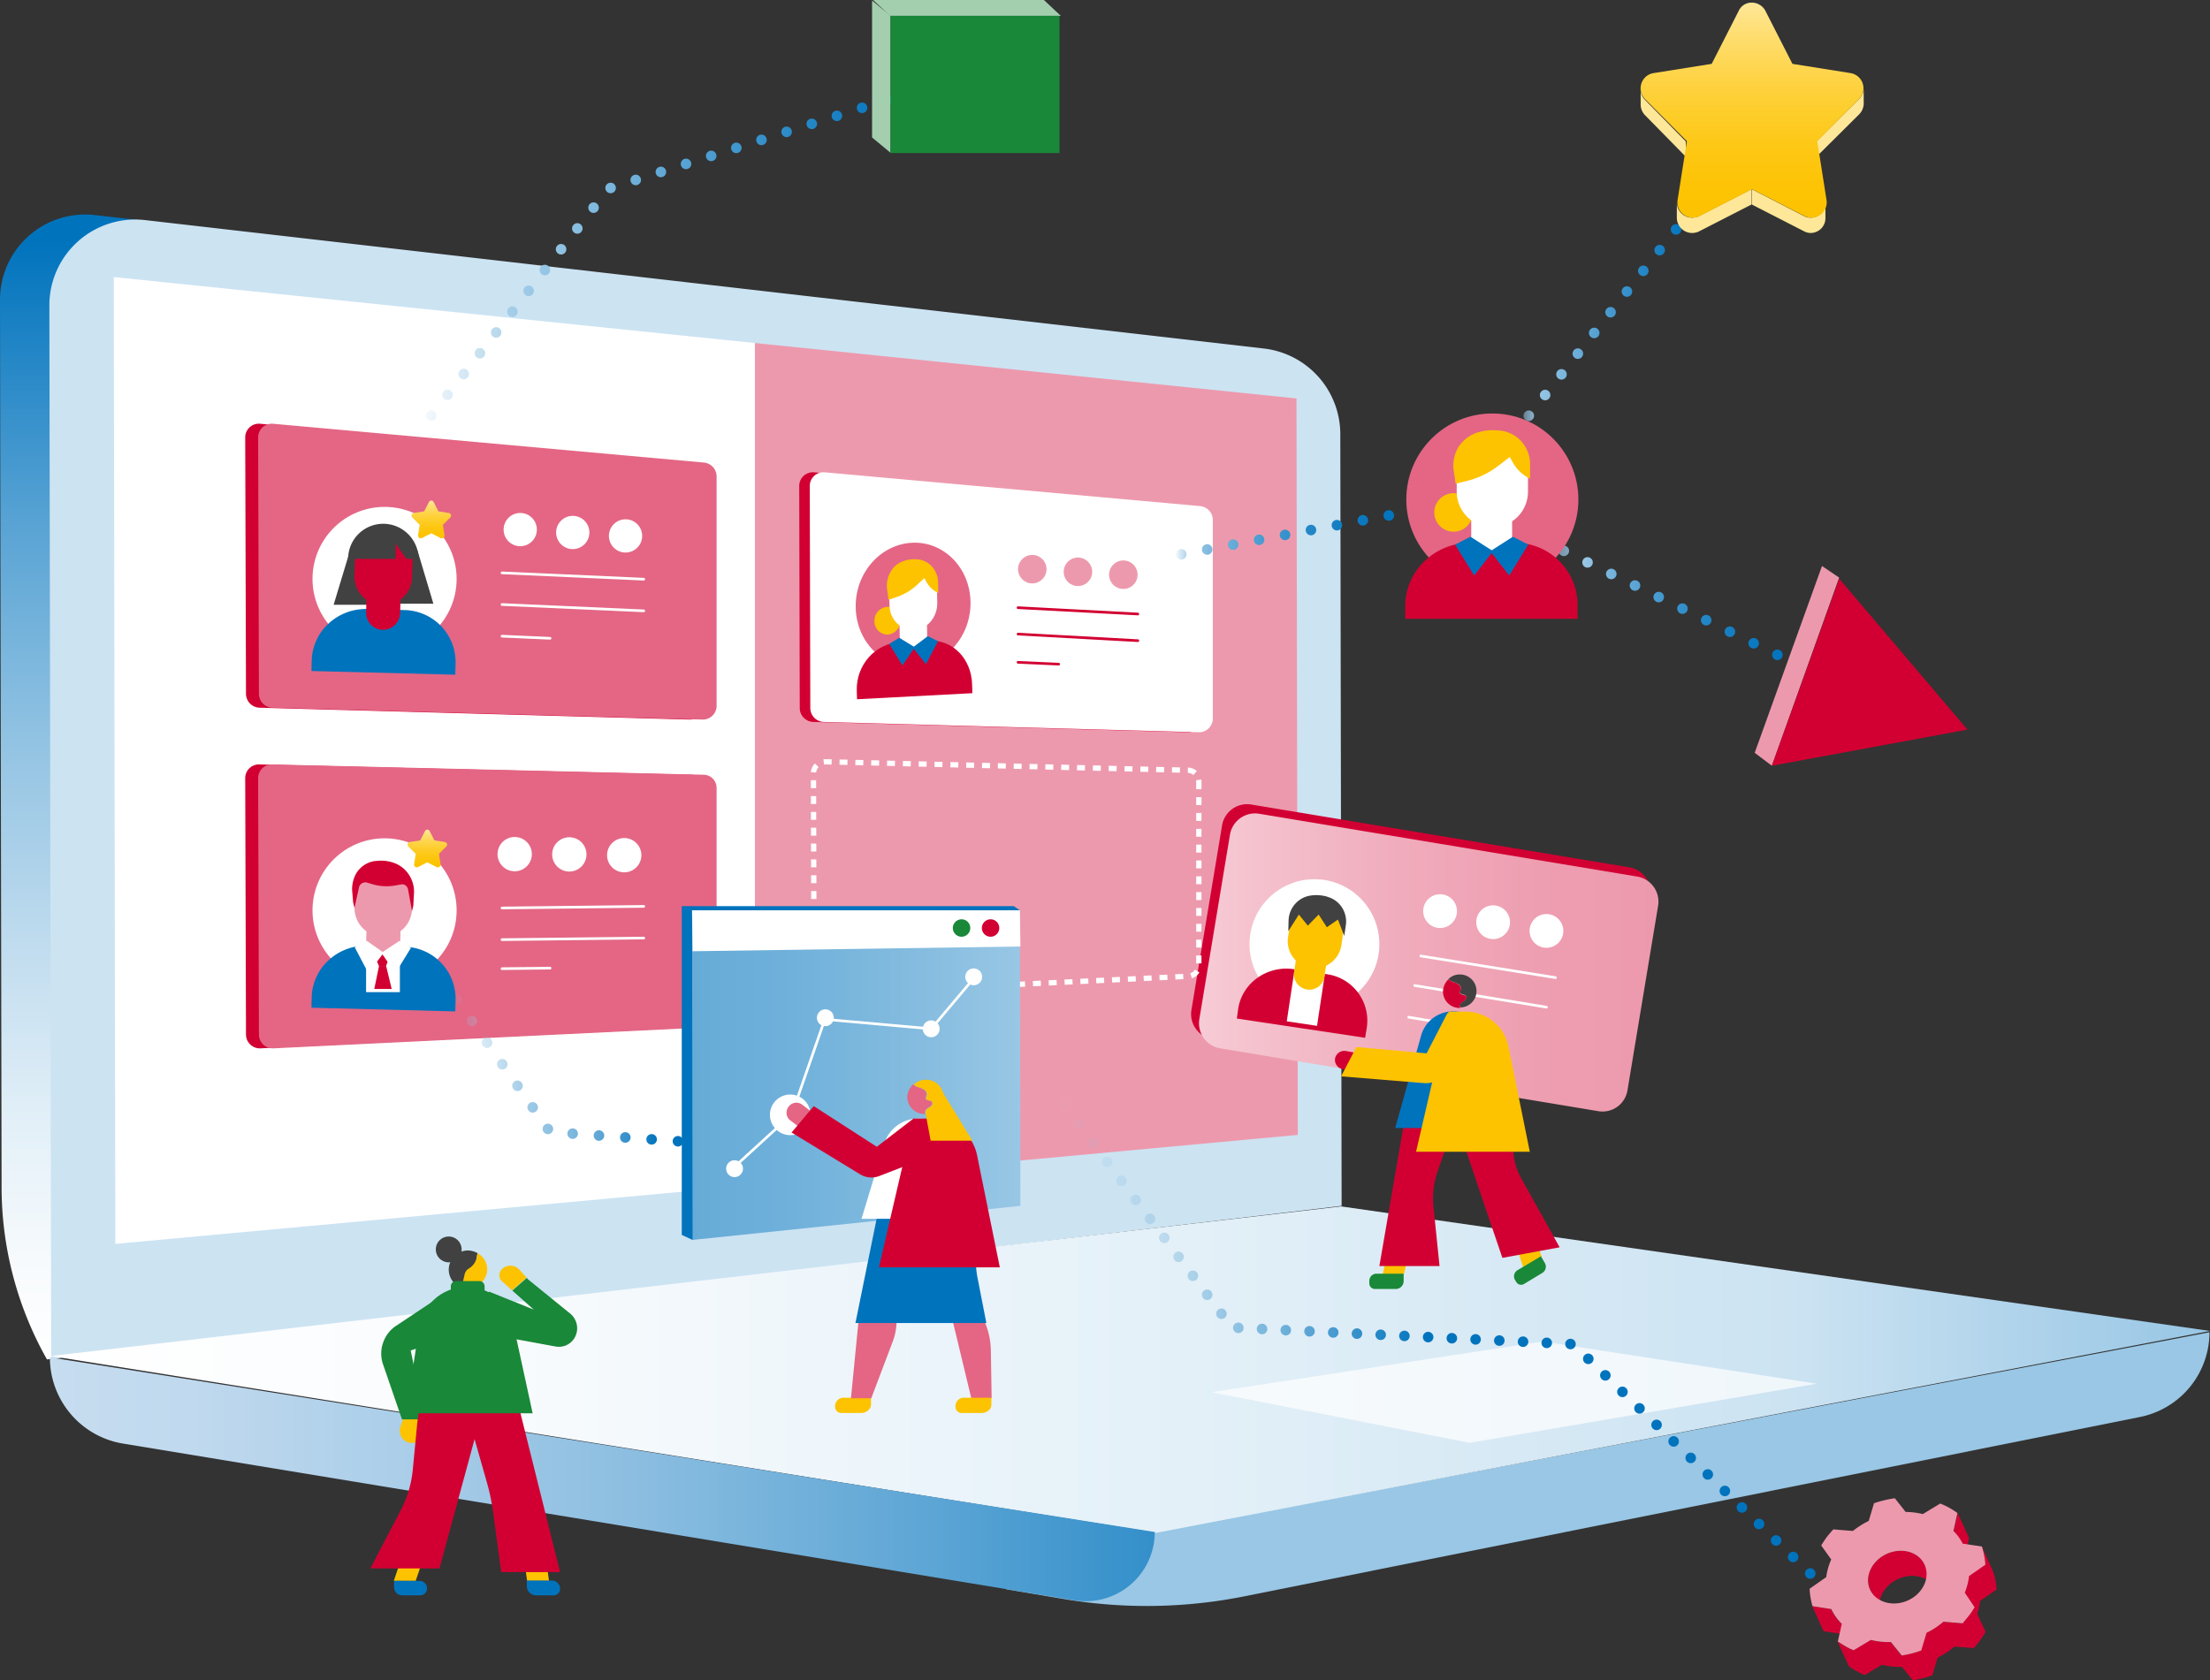 <?xml version="1.0" encoding="UTF-8"?>
<svg id="Layer_1" xmlns="http://www.w3.org/2000/svg" xmlns:xlink="http://www.w3.org/1999/xlink" viewBox="0 0 837.3 636.8">
  <rect x="0" y="0" width="837.3" height="636.8" fill="#333333" stroke="none"/>
  <defs>
    <style>.cls-1{fill:url(#linear-gradient);}.cls-2{fill:#cce3f2;}.cls-3{fill:#99c7e5;}.cls-4{fill:url(#linear-gradient-2);}.cls-5{fill:url(#linear-gradient-3);}.cls-13,.cls-17,.cls-6,.cls-8{fill:#fff;}.cls-6{opacity:0.7;isolation:isolate;}.cls-7{fill:#ed99ad;}.cls-11,.cls-14,.cls-15,.cls-16,.cls-19,.cls-29,.cls-31,.cls-9{fill:none;}.cls-11,.cls-13,.cls-14,.cls-15,.cls-16,.cls-17,.cls-19,.cls-9{stroke-linecap:round;stroke-linejoin:round;}.cls-11,.cls-14,.cls-15,.cls-16,.cls-19,.cls-9{stroke-width:4px;}.cls-11,.cls-15,.cls-16,.cls-19,.cls-9{stroke-dasharray:0 10;}.cls-9{stroke:url(#linear-gradient-4);}.cls-10{fill:#d20032;}.cls-11{stroke:url(#linear-gradient-5);}.cls-12{fill:#e46684;}.cls-13,.cls-29,.cls-31{stroke:#fff;}.cls-14{stroke-dasharray:0 9;stroke:url(#linear-gradient-6);}.cls-15{stroke:url(#linear-gradient-7);}.cls-16{stroke:url(#linear-gradient-8);}.cls-17{stroke:#d20032;}.cls-18{fill:url(#linear-gradient-9);}.cls-19{stroke:url(#linear-gradient-10);}.cls-20{fill:#fdc300;}.cls-21{fill:#0073bd;}.cls-22{fill:#414141;}.cls-23{fill:#fee799;}.cls-24{fill:url(#linear-gradient-11);}.cls-25{fill:url(#linear-gradient-12);}.cls-26{fill:url(#linear-gradient-13);}.cls-27{fill:#a3cfaf;}.cls-28{fill:#198838;}.cls-29{stroke-width:2px;stroke-dasharray:3 3;}.cls-30{fill:url(#linear-gradient-14);}</style>
    <linearGradient id="linear-gradient" x1="121.25" y1="738.65" x2="121.25" y2="739.65" gradientTransform="matrix(485.9, 0, 0, -433.91, -58672.9, 321028.82)" gradientUnits="userSpaceOnUse">
      <stop offset="0" stop-color="#fff" />
      <stop offset="0.09" stop-color="#f8fbfd" />
      <stop offset="0.22" stop-color="#e3f0f8" />
      <stop offset="0.37" stop-color="#c2ddef" />
      <stop offset="0.55" stop-color="#94c4e3" />
      <stop offset="0.75" stop-color="#58a3d4" />
      <stop offset="0.95" stop-color="#117cc1" />
      <stop offset="1" stop-color="#0073bd" />
    </linearGradient>
    <linearGradient id="linear-gradient-2" x1="120.85" y1="738.57" x2="121.85" y2="738.57" gradientTransform="matrix(818.1, 0, 0, -123.7, -98849.9, 91879.58)" gradientUnits="userSpaceOnUse">
      <stop offset="0" stop-color="#fff" />
      <stop offset="0.21" stop-color="#f8fbfd" />
      <stop offset="0.53" stop-color="#e3f0f8" />
      <stop offset="0.81" stop-color="#cce3f2" />
      <stop offset="1" stop-color="#99c7e5" />
    </linearGradient>
    <linearGradient id="linear-gradient-3" x1="120.71" y1="738.29" x2="121.71" y2="738.29" gradientTransform="matrix(418.6, 0, 0, -92.45, -50510.7, 68814.18)" gradientUnits="userSpaceOnUse">
      <stop offset="0" stop-color="#c7ddf0" />
      <stop offset="0.13" stop-color="#c0d9ee" />
      <stop offset="0.32" stop-color="#abcee9" />
      <stop offset="0.54" stop-color="#8abde0" />
      <stop offset="0.8" stop-color="#5ca5d5" />
      <stop offset="1" stop-color="#338fca" />
    </linearGradient>
    <linearGradient id="linear-gradient-4" x1="119.9" y1="737.52" x2="120.94" y2="737.52" gradientTransform="matrix(111.9, 0, 0, -54.5, -12844.4, 40422.5)" gradientUnits="userSpaceOnUse">
      <stop offset="0" stop-color="#99c7e5" stop-opacity="0" />
      <stop offset="0.24" stop-color="#99c7e5" />
      <stop offset="0.26" stop-color="#8ec1e2" />
      <stop offset="0.38" stop-color="#63a9d7" />
      <stop offset="0.51" stop-color="#3f96cd" />
      <stop offset="0.63" stop-color="#2386c6" />
      <stop offset="0.75" stop-color="#107cc1" />
      <stop offset="0.87" stop-color="#0475be" />
      <stop offset="1" stop-color="#0073bd" />
    </linearGradient>
    <linearGradient id="linear-gradient-5" x1="119.2" y1="738.21" x2="120.25" y2="738.21" gradientTransform="matrix(68.2, 0, 0, -86.3, -7558.2, 63830.1)" gradientUnits="userSpaceOnUse">
      <stop offset="0" stop-color="#99c7e5" stop-opacity="0" />
      <stop offset="0.16" stop-color="#99c7e5" />
      <stop offset="0.18" stop-color="#93c4e3" />
      <stop offset="0.47" stop-color="#55a1d3" />
      <stop offset="0.71" stop-color="#2788c7" />
      <stop offset="0.89" stop-color="#0b79c0" />
      <stop offset="1" stop-color="#0073bd" />
    </linearGradient>
    <linearGradient id="linear-gradient-6" x1="120.58" y1="738.85" x2="121.59" y2="738.85" gradientTransform="matrix(290.7, 0, 0, -187.3, -34655.9, 138891.51)" gradientUnits="userSpaceOnUse">
      <stop offset="0" stop-color="#99c7e5" stop-opacity="0" />
      <stop offset="0.07" stop-color="#7bb7dd" stop-opacity="0.14" />
      <stop offset="0.21" stop-color="#479acf" stop-opacity="0.43" />
      <stop offset="0.33" stop-color="#2085c5" stop-opacity="0.68" />
      <stop offset="0.43" stop-color="#0978bf" stop-opacity="0.88" />
      <stop offset="0.49" stop-color="#0073bd" />
    </linearGradient>
    <linearGradient id="linear-gradient-7" x1="120.35" y1="738.61" x2="121.37" y2="738.61" gradientTransform="matrix(188.4, 0, 0, -130.6, -22518.2, 96562.93)" gradientUnits="userSpaceOnUse">
      <stop offset="0" stop-color="#99c7e5" stop-opacity="0" />
      <stop offset="0.25" stop-color="#99c7e5" />
      <stop offset="0.31" stop-color="#8cc0e1" />
      <stop offset="0.64" stop-color="#4197ce" />
      <stop offset="0.88" stop-color="#127dc2" />
      <stop offset="1" stop-color="#0073bd" />
    </linearGradient>
    <linearGradient id="linear-gradient-8" x1="120.01" y1="737.59" x2="121.04" y2="737.59" gradientTransform="matrix(123.7, 0, 0, -56.6, -14673.7, 42155.08)" gradientUnits="userSpaceOnUse">
      <stop offset="0" stop-color="#99c7e5" stop-opacity="0" />
      <stop offset="0.24" stop-color="#99c7e5" />
      <stop offset="0.28" stop-color="#92c3e3" />
      <stop offset="0.35" stop-color="#7fb9de" />
      <stop offset="0.43" stop-color="#61a8d6" />
      <stop offset="0.52" stop-color="#3690cb" />
      <stop offset="0.61" stop-color="#0073bd" />
    </linearGradient>
    <linearGradient id="linear-gradient-9" x1="120.3" y1="738.49" x2="121.3" y2="738.49" gradientTransform="matrix(174.08, 0, 0, -112.98, -20487.95, 83798.81)" gradientUnits="userSpaceOnUse">
      <stop offset="0" stop-color="#f6ccd6" />
      <stop offset="0.08" stop-color="#f5c5d0" />
      <stop offset="0.42" stop-color="#f0adbd" />
      <stop offset="0.74" stop-color="#ee9eb1" />
      <stop offset="1" stop-color="#ed99ad" />
    </linearGradient>
    <linearGradient id="linear-gradient-10" x1="119.63" y1="733.32" x2="120.67" y2="733.32" gradientTransform="matrix(89.6, 0, 0, -16.8, -10274.2, 12522.15)" gradientUnits="userSpaceOnUse">
      <stop offset="0" stop-color="#99c7e5" stop-opacity="0" />
      <stop offset="0.07" stop-color="#99c7e5" />
      <stop offset="0.09" stop-color="#92c3e3" />
      <stop offset="0.24" stop-color="#65abd7" />
      <stop offset="0.4" stop-color="#4197ce" />
      <stop offset="0.55" stop-color="#2487c6" />
      <stop offset="0.7" stop-color="#107cc1" />
      <stop offset="0.85" stop-color="#0475be" />
      <stop offset="1" stop-color="#0073bd" />
    </linearGradient>
    <linearGradient id="linear-gradient-11" x1="120.07" y1="738.64" x2="120.07" y2="737.64" gradientTransform="matrix(84.46, 0, 0, -81.5, -9476.95, 60200.53)" gradientUnits="userSpaceOnUse">
      <stop offset="0" stop-color="#fee799" />
      <stop offset="0.15" stop-color="#fede72" />
      <stop offset="0.34" stop-color="#fed449" />
      <stop offset="0.52" stop-color="#fdcd29" />
      <stop offset="0.69" stop-color="#fdc713" />
      <stop offset="0.86" stop-color="#fdc405" />
      <stop offset="1" stop-color="#fdc300" />
    </linearGradient>
    <linearGradient id="linear-gradient-12" x1="113.43" y1="732.76" x2="113.43" y2="731.76" gradientTransform="matrix(15, 0, 0, -14.3, -1538.24, 10668.63)" xlink:href="#linear-gradient-11" />
    <linearGradient id="linear-gradient-13" x1="113.43" y1="732.76" x2="113.43" y2="731.76" gradientTransform="matrix(15, 0, 0, -14.3, -1539.74, 10793.33)" xlink:href="#linear-gradient-11" />
    <linearGradient id="linear-gradient-14" x1="120.03" y1="738.57" x2="121.03" y2="738.57" gradientTransform="matrix(124.4, 0, 0, -124.9, -14669.2, 92655.26)" gradientUnits="userSpaceOnUse">
      <stop offset="0" stop-color="#66abd7" />
      <stop offset="0.27" stop-color="#6eb0da" />
      <stop offset="0.69" stop-color="#85bcdf" />
      <stop offset="1" stop-color="#99c7e5" />
    </linearGradient>
  </defs>
  <title>registration</title>
  <g id="Styleguide">
    <g id="_32-FP-styleguide-illustrations-medium-6">
      <g id="FPost_illust_medium-users">
        <g id="_Group_">
          <g id="_Group_2">
            <g id="_Group_3">
              <g id="_Group_4">
                <path id="_Path_" class="cls-1" d="M485.4,162.3l.5,290.4-468.1,63h0A132.8,132.8,0,0,1,.6,450.6L0,114.1A32.27,32.27,0,0,1,35.9,82l420.9,48.3A32.31,32.31,0,0,1,485.4,162.3Z" transform="translate(0 -0.5)" />
              </g>
            </g>
          </g>
          <g id="_Group_5">
            <g id="_Group_6">
              <g id="_Group_7">
                <path id="_Path_2" class="cls-2" d="M507.8,164.9l.5,292.6-488.9,58-.7-399.2A32.54,32.54,0,0,1,54.9,83.9L479,132.6A32.71,32.71,0,0,1,507.8,164.9Z" transform="translate(0 -0.5)" />
              </g>
            </g>
          </g>
          <path id="_Path_3" class="cls-3" d="M437.5,581.2l-56.3,21.6,21.9,3.7a188.38,188.38,0,0,0,68.2-1l339.5-68a32.76,32.76,0,0,0,26.3-32.1h0Z" transform="translate(0 -0.5)" />
          <polygon id="_Path_4" class="cls-4" points="508.1 457.2 19.2 513.9 438.1 580.9 837.3 504.4 508.1 457.2" />
          <path id="_Path_5" class="cls-5" d="M18.9,514.9h0a33.1,33.1,0,0,0,27.8,32.7L407.1,607a26.21,26.21,0,0,0,30.4-25.9h0Z" transform="translate(0 -0.5)" />
        </g>
        <polygon id="_Path_6" class="cls-6" points="556.8 546.8 688.3 524.4 584.4 508.4 459 527.6 556.8 546.8" />
        <g id="_Group_8">
          <polygon id="_Path_7" class="cls-7" points="491.2 151 286 130 286 449.1 491.7 430.1 491.2 151" />
          <polygon id="_Path_8" class="cls-8" points="43.1 105 43.7 471.4 286 449.1 286 130 43.1 105" />
        </g>
        <path id="_Path_9" class="cls-9" d="M574.5,200.5,686.4,255" transform="translate(0 -0.5)" />
        <g id="_Group_9">
          <g id="_Group_10">
            <path id="_Path_10" class="cls-10" d="M708.5,602.9l4.3,9.5a9.49,9.49,0,0,1,1.4-9.6c3.6-4.8,10.6-6.5,15.5-3.8a9.12,9.12,0,0,1,3.8,4l-4.3-9.5a8.59,8.59,0,0,0-3.8-4c-4.9-2.7-11.9-1-15.5,3.8A9.46,9.46,0,0,0,708.5,602.9Z" transform="translate(0 -0.5)" />
            <g id="_Group_11">
              <g id="_Group_12">
                <path id="_Path_11" class="cls-10" d="M690.9,618.7l7.1,1.1a21.35,21.35,0,0,0,4,5.6l-4.3-9.5a19.83,19.83,0,0,1-4-5.6l-7.1-1.1Z" transform="translate(0 -0.5)" />
              </g>
              <g id="_Group_13">
                <polygon id="_Path_12" class="cls-10" points="744.5 589.7 746 582.9 741.7 573.4 740.2 580.2 744.5 589.7" />
                <path id="_Path_13" class="cls-10" d="M700.5,632a17.48,17.48,0,0,0,2.9,1.8,22,22,0,0,0,3.1,1.5l6.5-3.9a27.68,27.68,0,0,0,7.6.8l4.1,5.1a38.31,38.31,0,0,0,7.4-1.9l2-6.7a29.44,29.44,0,0,0,6.4-4.2l7.3.6c.8-.9,1.5-1.8,2.2-2.7.8-1.1,1.6-2.3,2.3-3.4l-3.2-6.9a28.77,28.77,0,0,0,1.1-4.9l6.2-4.3a22.8,22.8,0,0,0-1.3-6.9l-4.3-9.5a31.2,31.2,0,0,1,1.3,6.9l-6.2,4.3a24.32,24.32,0,0,1-1.6,6.3l3,6.6c-.5.8-1,1.6-1.6,2.4s-1.5,1.8-2.2,2.7l-7.3-.6a29.44,29.44,0,0,1-6.4,4.2l-2,6.7a38.31,38.31,0,0,1-7.4,1.9l-4.1-5.1a27.68,27.68,0,0,1-7.6-.8l-6.5,3.9a17.72,17.72,0,0,1-3.1-1.5c-1-.6-2-1.2-2.9-1.8Z" transform="translate(0 -0.5)" />
              </g>
            </g>
            <g id="_Group_14">
              <path id="_Compound_Path_" class="cls-7" d="M690,586.2c.6-1,1.2-1.9,1.9-2.9a41.49,41.49,0,0,1,2.7-3.2l7.4.6a31.85,31.85,0,0,1,6-3.8l2-6.7a43.29,43.29,0,0,1,7.9-1.9l4.1,5.2a28.21,28.21,0,0,1,6.5.8l6.6-4a35.39,35.39,0,0,1,3.4,1.6,32.84,32.84,0,0,1,3.1,2l-1.5,6.8a18.51,18.51,0,0,1,3.5,4.8l7.3,1.1a31.2,31.2,0,0,1,1.3,6.9l-6.2,4.3a24.32,24.32,0,0,1-1.6,6.3l3.7,5.5a25.38,25.38,0,0,1-2.3,3.4c-.7.9-1.5,1.8-2.2,2.7l-7.3-.6a29.44,29.44,0,0,1-6.4,4.2l-2,6.7a38.31,38.31,0,0,1-7.4,1.9l-4.1-5.1a27.68,27.68,0,0,1-7.6-.8l-6.5,3.9a17.72,17.72,0,0,1-3.1-1.5c-1-.6-2-1.2-2.9-1.8l1.5-6.7a19.83,19.83,0,0,1-4-5.6l-7.1-1.1a28.46,28.46,0,0,1-1.1-6.6l6.3-4.4a24.12,24.12,0,0,1,1.9-6.7Zm35.4,3.3c-4.9-2.7-11.9-1-15.5,3.8s-2.6,10.9,2.4,13.6,11.9,1,15.5-3.8,2.5-10.9-2.4-13.6Z" transform="translate(0 -0.5)" />
            </g>
          </g>
        </g>
        <path id="_Path_14" class="cls-11" d="M573,165.9l68.2-86.3" transform="translate(0 -0.5)" />
        <g id="_Group_15">
          <g id="_Group_16">
            <g id="_Group_17">
              <path id="_Path_15" class="cls-10" d="M266.6,181v87a5.21,5.21,0,0,1-5.4,5.2L98.3,268.7a5.28,5.28,0,0,1-5.1-5.2l-.3-97.2a5.18,5.18,0,0,1,5.7-5.2l163.2,14.7A5.3,5.3,0,0,1,266.6,181Z" transform="translate(0 -0.5)" />
            </g>
          </g>
        </g>
        <g id="_Group_18">
          <g id="_Group_19">
            <g id="_Group_20">
              <path id="_Path_16" class="cls-12" d="M271.5,181v87a5.21,5.21,0,0,1-5.4,5.2l-162.9-4.5a5.28,5.28,0,0,1-5.1-5.2l-.3-97.2a5.18,5.18,0,0,1,5.7-5.2l163.2,14.7A5.3,5.3,0,0,1,271.5,181Z" transform="translate(0 -0.5)" />
            </g>
          </g>
        </g>
        <g id="_Group_21">
          <g id="_Group_22">
            <g id="_Group_23">
              <path id="_Path_17" class="cls-10" d="M455.5,197.5v75.3a5.21,5.21,0,0,1-5.4,5.2l-142-3.9a5.28,5.28,0,0,1-5.1-5.2l-.2-84.2a5.18,5.18,0,0,1,5.7-5.2l142.2,12.8A5.3,5.3,0,0,1,455.5,197.5Z" transform="translate(0 -0.5)" />
            </g>
          </g>
        </g>
        <g id="_Group_24">
          <g id="_Group_25">
            <g id="_Group_26">
              <path id="_Path_18" class="cls-8" d="M459.5,197.5v75.3a5.21,5.21,0,0,1-5.4,5.2l-142-3.9a5.28,5.28,0,0,1-5.1-5.2l-.2-84.2a5.18,5.18,0,0,1,5.7-5.2l142.2,12.8A5.3,5.3,0,0,1,459.5,197.5Z" transform="translate(0 -0.5)" />
            </g>
          </g>
        </g>
        <g id="_Group_27">
          <g id="_Group_28">
            <g id="_Group_29">
              <g id="_Group_30">
                <path id="_Path_19" class="cls-10" d="M266.6,299.2v85.5a5.19,5.19,0,0,1-5,5.2L98.7,397.8a5.24,5.24,0,0,1-5.5-5.2l-.3-97.2a5.19,5.19,0,0,1,5.3-5.2l163.2,3.9A5,5,0,0,1,266.6,299.2Z" transform="translate(0 -0.5)" />
              </g>
            </g>
          </g>
          <g id="_Group_31">
            <g id="_Group_32">
              <g id="_Group_33">
                <path id="_Path_20" class="cls-12" d="M271.5,299.2v85.5a5.19,5.19,0,0,1-5,5.2l-162.9,7.9a5.24,5.24,0,0,1-5.5-5.2l-.3-97.2a5.19,5.19,0,0,1,5.3-5.2l163.2,3.9A5,5,0,0,1,271.5,299.2Z" transform="translate(0 -0.5)" />
              </g>
            </g>
          </g>
          <g id="_Group_34">
            <g id="_Group_35">
              <path id="_Path_21" class="cls-13" d="M190.2,344.6l53.7-.6" transform="translate(0 -0.5)" />
              <path id="_Path_22" class="cls-13" d="M190.2,356.6l53.7-.6" transform="translate(0 -0.5)" />
              <path id="_Path_23" class="cls-13" d="M190.2,367.6l18.2-.2" transform="translate(0 -0.5)" />
            </g>
          </g>
        </g>
        <path id="_Path_24" class="cls-14" d="M397.8,412.1l68.9,91.5L596,509.9l92.5,89.5" transform="translate(0 -0.5)" />
        <path id="_Path_25" class="cls-15" d="M157.2,165.9,230.5,72,345.6,35.3" transform="translate(0 -0.5)" />
        <path id="_Path_26" class="cls-16" d="M173,379.3l35.4,50.2,88.3,6.4" transform="translate(0 -0.5)" />
        <g id="_Group_36">
          <g id="_Group_37">
            <path id="_Path_27" class="cls-13" d="M190.2,217.6l53.7,2.4" transform="translate(0 -0.5)" />
            <path id="_Path_28" class="cls-13" d="M190.2,229.6l53.7,2.4" transform="translate(0 -0.5)" />
            <path id="_Path_29" class="cls-13" d="M190.2,241.6l18.2.8" transform="translate(0 -0.5)" />
          </g>
          <g id="_Group_38">
            <path id="_Path_30" class="cls-17" d="M385.7,230.8l45.4,2.4" transform="translate(0 -0.5)" />
            <path id="_Path_31" class="cls-17" d="M385.7,240.8l45.4,2.5" transform="translate(0 -0.5)" />
            <path id="_Path_32" class="cls-17" d="M385.7,251.5l15.4.7" transform="translate(0 -0.5)" />
          </g>
        </g>
        <g id="_Group_39">
          <g id="_Group_40">
            <g id="_Group_41">
              <path id="_Path_33" class="cls-10" d="M602.5,418.1,459.3,394.3a9.64,9.64,0,0,1-7.9-11.1L463,313.3a9.64,9.64,0,0,1,11.1-7.9l143.2,23.8a9.64,9.64,0,0,1,7.9,11.1l-11.6,69.9A9.64,9.64,0,0,1,602.5,418.1Z" transform="translate(0 -0.5)" />
              <path id="_Path_34" class="cls-18" d="M605.5,421.6,462.3,397.8a9.64,9.64,0,0,1-7.9-11.1L466,316.8a9.64,9.64,0,0,1,11.1-7.9l143.2,23.8a9.64,9.64,0,0,1,7.9,11.1l-11.6,69.9A9.56,9.56,0,0,1,605.5,421.6Z" transform="translate(0 -0.5)" />
              <circle id="_Path_35" class="cls-8" cx="545.6" cy="345.3" r="6.4" />
              <circle id="_Path_36" class="cls-8" cx="565.7" cy="349.5" r="6.4" />
              <circle id="_Path_37" class="cls-8" cx="585.9" cy="352.8" r="6.4" />
            </g>
            <path id="_Path_38" class="cls-13" d="M538.3,362.8l51,8.2" transform="translate(0 -0.5)" />
          </g>
          <path id="_Path_39" class="cls-13" d="M536,374l49.9,8.2" transform="translate(0 -0.5)" />
          <path id="_Path_40" class="cls-13" d="M533.7,386l15,2.5" transform="translate(0 -0.5)" />
        </g>
        <path id="_Path_41" class="cls-19" d="M536,194l-89.6,16.8" transform="translate(0 -0.5)" />
        <g id="_Group_42">
          <g id="XMLID_7126_-link">
            <circle id="_Path_42" class="cls-12" cx="565.4" cy="189.3" r="32.6" />
          </g>
          <g id="_Group_43">
            <circle id="_Path_43" class="cls-20" cx="550.7" cy="194.2" r="7.3" />
            <path id="_Path_44" class="cls-8" d="M565.4,200.3h0a13.51,13.51,0,0,1-13.5-13.5v-6.5a13.51,13.51,0,0,1,13.5-13.5h0a13.51,13.51,0,0,1,13.5,13.5v6.5A13.44,13.44,0,0,1,565.4,200.3Z" transform="translate(0 -0.5)" />
            <path id="_Path_45" class="cls-10" d="M597.6,235H532.4v-4.8c0-13.4,11.2-24,24.7-24h16.8a23.65,23.65,0,0,1,23.8,24V235Z" transform="translate(0 -0.5)" />
            <path id="_Path_46" class="cls-8" d="M568.7,209.8h-7.2a4.12,4.12,0,0,1-4.1-4.1V197h15.5v8.7A4.21,4.21,0,0,1,568.7,209.8Z" transform="translate(0 -0.5)" />
            <path id="_Path_47" class="cls-20" d="M551.5,183.8l4.5-1.1a31.9,31.9,0,0,0,11.7-5.7l4.3-3.3,1.3,2.3a14.61,14.61,0,0,0,6.4,5.9h0v-5.5a12.53,12.53,0,0,0-1.2-5.4h0a12.54,12.54,0,0,0-10-7.3h-.3a19.89,19.89,0,0,0-8.4.7h0a13.35,13.35,0,0,0-7.4,5.8h0a13.72,13.72,0,0,0-1.7,8.2Z" transform="translate(0 -0.5)" />
            <polygon id="_Path_48" class="cls-21" points="565.7 208.9 558.5 218.1 551.3 206.4 557.1 203.4 565.7 208.9" />
            <polygon id="_Path_49" class="cls-21" points="564.6 208.9 571.8 218.1 579 206.4 573.2 203.4 564.6 208.9" />
          </g>
        </g>
        <g id="_Group_44">
          <g id="XMLID_6969_-link">
            <circle id="_Path_50" class="cls-8" cx="498" cy="357.8" r="24.6" />
          </g>
          <path id="_Path_51" class="cls-10" d="M517.2,393.8l-48.6-7.3.5-3.6c1.5-10,11.1-16.6,21.1-15.1l12.5,1.9a17.79,17.79,0,0,1,15.1,20.5Z" transform="translate(0 -0.5)" />
          <rect id="_Path_52" class="cls-8" x="484.75" y="372.74" width="19.9" height="11.6" transform="translate(46.85 811) rotate(-81.45)" />
          <path id="_Path_53" class="cls-20" d="M496.6,367.3h0a10.19,10.19,0,0,1-8.6-11.6l.7-4.8a10.19,10.19,0,0,1,11.6-8.6h0a10.19,10.19,0,0,1,8.6,11.6l-.7,4.8A10.19,10.19,0,0,1,496.6,367.3Z" transform="translate(0 -0.5)" />
          <path id="_Path_54" class="cls-20" d="M495.2,375.5h0a5.83,5.83,0,0,1-4.9-6.6l1.4-9.5a1.69,1.69,0,0,1,1.9-1.4l8.2,1.2a1.69,1.69,0,0,1,1.4,1.9l-1.4,9.5A5.78,5.78,0,0,1,495.2,375.5Z" transform="translate(0 -0.5)" />
          <path id="_Path_55" class="cls-22" d="M488.1,353.4l4-6.3,3.4,4.2,4.1-4.2,3.1,4.8,4.2-2.9,2.4,6.2.6-4.1a9.41,9.41,0,0,0-.3-4.1h0a9.54,9.54,0,0,0-6.6-6.6l-.2-.1a15,15,0,0,0-6.3-.4h0a9.75,9.75,0,0,0-6.1,3.5h0a10,10,0,0,0-2.2,5.9Z" transform="translate(0 -0.5)" />
        </g>
        <g id="_Group_45">
          <g id="XMLID_6975_-link">
            <circle id="_Path_56" class="cls-8" cx="145.7" cy="219.4" r="27.3" />
          </g>
          <g id="_Group_46">
            <polyline id="_Path_57" class="cls-22" points="132.6 208.7 126.4 229.2 140.7 229.2 138.7 212.4" />
            <polyline id="_Path_58" class="cls-22" points="158.2 208.7 164.2 228.8 151.1 228.8 152.2 212.3" />
          </g>
          <path id="_Path_59" class="cls-21" d="M172.5,256.2,118,254.8l.1-4c.3-11.2,9.9-19.8,21.1-19.5l14,.4a19.76,19.76,0,0,1,19.4,20.6Z" transform="translate(0 -0.5)" />
          <path id="_Path_60" class="cls-10" d="M144.9,229.9h0a10.93,10.93,0,0,1-10.6-11.2l.2-6.3a10.93,10.93,0,0,1,11.2-10.6h0A10.93,10.93,0,0,1,156.3,213l-.2,6.3A10.87,10.87,0,0,1,144.9,229.9Z" transform="translate(0 -0.5)" />
          <path id="_Path_61" class="cls-10" d="M145,239.2h0a6.47,6.47,0,0,1-6.3-6.6l.3-10.7a1.88,1.88,0,0,1,1.9-1.8l9.2.2a1.88,1.88,0,0,1,1.8,1.9l-.3,10.7A6.54,6.54,0,0,1,145,239.2Z" transform="translate(0 -0.5)" />
          <path id="_Path_62" class="cls-22" d="M158.6,212.3H154l-4.1-5.7v5.7h-18A13.29,13.29,0,0,1,145.2,199,13.44,13.44,0,0,1,158.6,212.3Z" transform="translate(0 -0.5)" />
        </g>
        <g id="_Group_47">
          <g id="XMLID_7200_-link">
            <circle id="_Path_63" class="cls-8" cx="145.7" cy="345" r="27.3" />
          </g>
          <path id="_Path_64" class="cls-21" d="M172.5,383.8,118,382.4l.1-4c.3-11.2,9.9-19.8,21.1-19.5l14,.4a19.76,19.76,0,0,1,19.4,20.6Z" transform="translate(0 -0.5)" />
          <path id="_Path_65" class="cls-7" d="M145,364.8h0a6.47,6.47,0,0,1-6.3-6.6l.3-10.7a1.88,1.88,0,0,1,1.9-1.8l9.2.2a1.88,1.88,0,0,1,1.8,1.9l-.3,10.7A6.4,6.4,0,0,1,145,364.8Z" transform="translate(0 -0.5)" />
          <rect id="_Path_66" class="cls-8" x="138.7" y="361.1" width="12.8" height="14.9" />
          <path id="_Path_67" class="cls-7" d="M144.9,355.5h0a10.93,10.93,0,0,1-10.6-11.2l.2-6.3a10.93,10.93,0,0,1,11.2-10.6h0a10.93,10.93,0,0,1,10.6,11.2l-.2,6.3A10.81,10.81,0,0,1,144.9,355.5Z" transform="translate(0 -0.5)" />
          <g id="_Group_48">
            <polygon id="_Path_68" class="cls-10" points="146.2 366.2 143.6 366.2 141.5 361.2 148.2 361.2 146.2 366.2" />
            <polygon id="_Path_69" class="cls-10" points="143.6 366.1 146.3 366.1 148.4 374.8 141.8 374.8 143.6 366.1" />
          </g>
          <polygon id="_Path_70" class="cls-8" points="145.4 361.1 139.5 368.7 134.4 359 138.9 356.5 145.4 361.1" />
          <polygon id="_Path_71" class="cls-8" points="144.5 361.1 149.8 368.8 155.7 359.2 151.3 356.6 144.5 361.1" />
          <path id="_Path_72" class="cls-10" d="M156.1,345.8l-1.5-8.2a2.22,2.22,0,0,0-.5-1.1h0a2.1,2.1,0,0,0-2.2-.8l-2.3.4a18.86,18.86,0,0,1-8.5-.5l-2-.6a2.4,2.4,0,0,0-2.5.7h0a2.28,2.28,0,0,0-.6,1.2l-1.7,7.7-.5-2.1-.4-4.7a12.57,12.57,0,0,1,.8-4.7h0a9.81,9.81,0,0,1,7.9-6.3h.3a14.31,14.31,0,0,1,6.8.7h0a11.26,11.26,0,0,1,6.1,5.1h0a11.61,11.61,0,0,1,1.5,7.1l-.2,4Z" transform="translate(0 -0.5)" />
        </g>
        <g id="_Group_49">
          <g id="XMLID_2817_-link">
            <path id="_Path_73" class="cls-12" d="M367.7,228.5c.3,12.9-9.2,23.9-21.2,24.6s-22-9.3-22.3-22.3,9.2-23.9,21.2-24.6S367.4,215.5,367.7,228.5Z" transform="translate(0 -0.5)" />
          </g>
          <g id="_Group_50">
            <path id="_Path_74" class="cls-20" d="M341.1,235.5a5.23,5.23,0,0,1-4.8,5.5,5,5,0,0,1-5-5,5.23,5.23,0,0,1,4.8-5.5A4.83,4.83,0,0,1,341.1,235.5Z" transform="translate(0 -0.5)" />
            <path id="_Path_75" class="cls-8" d="M346.3,239.2h0c-5,.3-9.2-3.9-9.3-9.3l-.1-4.7c-.1-5.4,3.8-10,8.8-10.3h0c5-.3,9.2,3.9,9.3,9.3l.1,4.7C355.2,234.4,351.3,239,346.3,239.2Z" transform="translate(0 -0.5)" />
            <path id="_Path_76" class="cls-10" d="M368.4,263.2l-43.7,2.3-.1-3.4c-.2-9.7,7.1-17.7,16.1-18.2l11.2-.6c9-.5,16.1,6.8,16.4,16.5Z" transform="translate(0 -0.5)" />
            <path id="_Path_77" class="cls-8" d="M348.6,246l-4.8.3a2.88,2.88,0,0,1-2.9-2.8l-.1-6.3,10.4-.6.1,6.3A2.91,2.91,0,0,1,348.6,246Z" transform="translate(0 -0.5)" />
            <path id="_Path_78" class="cls-20" d="M336.6,227.8l3-1a21.46,21.46,0,0,0,7.8-4.6l2.8-2.6.9,1.6a9.46,9.46,0,0,0,4.4,4h0l-.1-4a8.19,8.19,0,0,0-.9-3.8h0a8.26,8.26,0,0,0-6.8-4.9h-.2a12,12,0,0,0-5.6.8h0a8.8,8.8,0,0,0-4.8,4.5h0a10.23,10.23,0,0,0-1,6Z" transform="translate(0 -0.5)" />
            <polygon id="_Path_79" class="cls-21" points="346.6 245.3 341.9 252.2 336.9 244 340.7 241.7 346.6 245.3" />
            <polygon id="_Path_80" class="cls-21" points="345.8 245.4 350.8 251.7 355.4 243 351.5 241.1 345.8 245.4" />
          </g>
        </g>
        <g id="_Group_51">
          <g id="_Group_52">
            <path id="_Path_81" class="cls-23" d="M623.1,38.2a5.53,5.53,0,0,1-1.5-4.1v5.8a5.8,5.8,0,0,0,1.5,4.1l15.6,15.9V54.1Z" transform="translate(0 -0.5)" />
            <path id="_Path_82" class="cls-23" d="M704.2,38.2l-16,15.9v5.8l16-15.9a6,6,0,0,0,1.9-4.1V34.1A6,6,0,0,1,704.2,38.2Z" transform="translate(0 -0.5)" />
            <path id="_Path_83" class="cls-23" d="M686,83a5.42,5.42,0,0,1-2.5-.6L663.7,72.2V78l19.9,10.2a5.33,5.33,0,0,0,2.4.6,5.64,5.64,0,0,0,5.6-5.8V77.2A5.64,5.64,0,0,1,686,83Z" transform="translate(0 -0.5)" />
            <path id="_Path_84" class="cls-23" d="M643.7,82.4a6.51,6.51,0,0,1-2.6.6,5.8,5.8,0,0,1-5.8-5.8V83a5.8,5.8,0,0,0,5.8,5.8,6.16,6.16,0,0,0,2.6-.6L663.6,78V72.2Z" transform="translate(0 -0.5)" />
            <g id="_Group_53">
              <path id="_Path_85" class="cls-24" d="M663.7,1.5a5.8,5.8,0,0,1,5.2,3.2l10.2,20,22,3.5a5.84,5.84,0,0,1,3.2,9.9L688.5,54,692,76.2a5.81,5.81,0,0,1-8.3,6.2L663.8,72.2,643.9,82.4a6.51,6.51,0,0,1-2.6.6,5.8,5.8,0,0,1-5.7-6.8L639.1,54,623.3,38.1a5.83,5.83,0,0,1,3.2-9.9l22-3.5,10.2-20A5.31,5.31,0,0,1,663.7,1.5Z" transform="translate(0 -0.5)" />
            </g>
          </g>
        </g>
        <g id="_Group_54">
          <g id="_Group_55">
            <g id="_Group_56">
              <path id="_Path_86" class="cls-25" d="M163.4,190.2a1,1,0,0,1,.9.6l1.8,3.5,3.9.6a1,1,0,0,1,.6,1.7l-2.8,2.8.6,3.9a1,1,0,0,1-1,1.2.9.9,0,0,1-.5-.1l-3.5-1.8-3.5,1.8a.9.9,0,0,1-.5.1,1,1,0,0,1-1-1.2l.6-3.9-2.8-2.8a1,1,0,0,1,.6-1.7l3.9-.6,1.8-3.5A1.07,1.07,0,0,1,163.4,190.2Z" transform="translate(0 -0.5)" />
            </g>
          </g>
        </g>
        <g id="_Group_57">
          <g id="_Group_58">
            <g id="_Group_59">
              <path id="_Path_87" class="cls-26" d="M161.9,314.9a1,1,0,0,1,.9.6l1.8,3.5,3.9.6a1,1,0,0,1,.6,1.7l-2.8,2.8.6,3.9a1,1,0,0,1-1,1.2.9.9,0,0,1-.5-.1l-3.5-1.8-3.5,1.8a.9.9,0,0,1-.5.1,1,1,0,0,1-1-1.2l.6-3.9-2.8-2.8a1,1,0,0,1,.6-1.7l3.9-.6,1.8-3.5A1.07,1.07,0,0,1,161.9,314.9Z" transform="translate(0 -0.5)" />
            </g>
          </g>
        </g>
        <g id="_Group_61">
          <polygon id="_Path_88" class="cls-7" points="664.8 285.3 690.3 214.5 696.8 218.9 671.3 290.2 664.8 285.3" />
          <polygon id="_Path_89" class="cls-10" points="671.3 290.2 696.8 219.3 745.4 276.5 671.3 290.2" />
        </g>
        <g id="_Group_62">
          <g id="_Group_63">
            <polygon id="_Path_90" class="cls-27" points="401.9 6 337.2 6 330.8 0 395.5 0 401.9 6" />
          </g>
          <g id="_Group_64">
            <polygon id="_Path_91" class="cls-27" points="337.4 57.9 330.4 52.1 330.4 0.2 337.4 6 337.4 57.9" />
          </g>
          <g id="_Group_65">
            <rect id="_Path_92" class="cls-28" x="337.4" y="6" width="64" height="52" />
          </g>
        </g>
        <g id="_Group_66">
          <g id="_Group_67">
            <polygon id="_Path_93" class="cls-20" points="577.2 480.6 584.1 476.4 582 469.7 575 473.9 577.2 480.6" />
            <path id="_Path_94" class="cls-28" d="M584.2,483l-6.8,4.1a2.11,2.11,0,0,1-2.9-.7l-.5-.8a2.71,2.71,0,0,1,.9-3.7l8.9-5.3,1.4,2.4A2.79,2.79,0,0,1,584.2,483Z" transform="translate(0 -0.5)" />
            <polygon id="_Path_95" class="cls-20" points="523.8 483.2 531.8 483.2 533.5 476.3 525.3 476.3 523.8 483.2" />
            <path id="_Path_96" class="cls-10" d="M534.4,411.8l-11.8,68.5h22.8l-2.3-22.4a31.48,31.48,0,0,1,1.6-13.6l6.8-19.3,17.7,52.2,21.7-4L576.3,447a24,24,0,0,1-2.9-9.4l-2.2-25.5Z" transform="translate(0 -0.5)" />
            <path id="_Path_97" class="cls-21" d="M528.6,428h45.2l-5.3-29.2a18.24,18.24,0,0,0-18-15h0a12.54,12.54,0,0,0-12.1,9.2Z" transform="translate(0 -0.5)" />
            <path id="_Path_98" class="cls-20" d="M536.5,437h43.1l-8.1-39.9a16.47,16.47,0,0,0-16.1-13.2h-6.6Z" transform="translate(0 -0.5)" />
            <path id="_Path_99" class="cls-28" d="M528.8,489h-7.9a2.11,2.11,0,0,1-2.1-2.1v-1a2.69,2.69,0,0,1,2.7-2.7h10.3V486A3,3,0,0,1,528.8,489Z" transform="translate(0 -0.5)" />
            <g id="_Group_68">
              <path id="_Path_100" class="cls-10" d="M508.7,405.7l3.8.7,1.2-6.9-3.8-.7a3.58,3.58,0,0,0-4.1,2.9h0A3.61,3.61,0,0,0,508.7,405.7Z" transform="translate(0 -0.5)" />
            </g>
            <path id="_Path_101" class="cls-20" d="M548.4,384.4l-7.9,15.3-26.6-2.4-5.8,11.1,31.7,2.6a10.87,10.87,0,0,0,1.8-.1h0a8.33,8.33,0,0,0,4.7-2.5l13-14.9" transform="translate(0 -0.5)" />
          </g>
          <g id="_Group_69">
            <path id="_Path_102" class="cls-10" d="M548.8,371.6a5.44,5.44,0,0,0,1.8,1.1,5.15,5.15,0,0,1,2,.9,2.08,2.08,0,0,1,.9,1.9c-.1.4-.4.9-.3,1.3s.6.6,1,.7a2.57,2.57,0,0,1,1.2.5,1.05,1.05,0,0,1,0,1.2c-.2.4-.6.6-1,.9a2.19,2.19,0,0,0-1,.9,1.7,1.7,0,0,0-.2,1.4v.1H553a6.27,6.27,0,0,1-6.3-6.3A6.63,6.63,0,0,1,548.8,371.6Z" transform="translate(0 -0.5)" />
            <path id="_Path_103" class="cls-22" d="M553.4,380.9c.2-.4.6-.6,1-.9a2.19,2.19,0,0,0,1-.9,1.05,1.05,0,0,0,0-1.2,2.2,2.2,0,0,0-1.2-.5c-.4-.1-.9-.3-1-.7s.2-.9.3-1.3a1.89,1.89,0,0,0-.9-1.9,12.15,12.15,0,0,0-2-.9,3.41,3.41,0,0,1-1.8-1.1,6,6,0,0,1,4.3-1.7,6.27,6.27,0,0,1,6.3,6.3,6.21,6.21,0,0,1-6.1,6.2v-.1A1.06,1.06,0,0,1,553.4,380.9Z" transform="translate(0 -0.5)" />
          </g>
        </g>
        <g id="_Group_70">
          <path id="_Path_104" class="cls-20" d="M153.5,536.1l-1.8,5.1a4.69,4.69,0,0,0,2.8,5.9h0a4.69,4.69,0,0,0,5.9-2.8l1.8-5.1Z" transform="translate(0 -0.5)" />
          <path id="_Path_105" class="cls-28" d="M167.7,491.2,150,503a12.36,12.36,0,0,0-4.8,6.2h0a12.44,12.44,0,0,0-.1,8.3l7.2,20.9H161l-5.4-26.1,10.4-3.4Z" transform="translate(0 -0.5)" />
          <polygon id="_Path_106" class="cls-20" points="157.5 599.1 149.2 599.1 151.2 593.2 159.5 593.2 157.5 599.1" />
          <polygon id="_Path_107" class="cls-20" points="208 599.1 199.7 599.1 198.9 593.2 207.2 593.2 208 599.1" />
          <circle id="_Path_108" class="cls-22" cx="170" cy="473.5" r="4.9" />
          <g id="_Group_71">
            <path id="_Path_109" class="cls-22" d="M180.2,479.7l.7-4.3a7.49,7.49,0,0,0-3.6-1,7.27,7.27,0,0,0-2.5,14.1l2-6Z" transform="translate(0 -0.5)" />
            <path id="_Path_110" class="cls-20" d="M180.9,475.4l-.2,1.3a6.46,6.46,0,0,1-3,4.5h0a3.51,3.51,0,0,0-1.7,2.4l-1.1,4.8a6.46,6.46,0,0,0,5.4-.3,7.58,7.58,0,0,0,4.3-6.3A7.08,7.08,0,0,0,180.9,475.4Z" transform="translate(0 -0.5)" />
          </g>
          <path id="_Path_111" class="cls-10" d="M195,527.3l17.2,69H189.9l-3.1-22.8a78.11,78.11,0,0,0-2.2-10.7l-4.8-16.9-13.3,49H140.3l11.5-22a42.12,42.12,0,0,0,4.6-15.5l1.6-16.7a65.91,65.91,0,0,1,2.2-11.6l.5-1.6Z" transform="translate(0 -0.5)" />
          <path id="_Path_112" class="cls-21" d="M203,605.1h6.7a2.48,2.48,0,0,0,2.5-2.5h0a3.12,3.12,0,0,0-3.1-3.1h-9.5v2.2A3.5,3.5,0,0,0,203,605.1Z" transform="translate(0 -0.5)" />
          <path id="_Path_113" class="cls-21" d="M152.5,605.1h6.7a2.65,2.65,0,0,0,2.6-2.6h0a2.9,2.9,0,0,0-2.9-2.9h-9.6v2.3A3.1,3.1,0,0,0,152.5,605.1Z" transform="translate(0 -0.5)" />
          <path id="_Path_114" class="cls-28" d="M181.6,491.2h-8.8a2,2,0,0,1-2-2V488a2,2,0,0,1,2-2h8.8a2,2,0,0,1,2,2v1.2A2,2,0,0,1,181.6,491.2Z" transform="translate(0 -0.5)" />
          <path id="_Path_115" class="cls-28" d="M153.8,536.1l5-32.5a18.23,18.23,0,0,1,17.8-15.4h0a18.11,18.11,0,0,1,17.9,14.3l7.3,33.6Z" transform="translate(0 -0.5)" />
          <g id="_Group_72">
            <path id="_Path_116" class="cls-20" d="M196.7,481.6a4.53,4.53,0,0,0-6.8.2,3.15,3.15,0,0,0,.4,4.4l3.7,3.3,5.5-4.8Z" transform="translate(0 -0.5)" />
            <path id="_Path_117" class="cls-28" d="M216,498.3l-16-13-.4-.5-5.5,4.8,8.1,7.2L185.3,490l-8.7,10.3,2.3,1.5a41.44,41.44,0,0,0,14.8,5.9l16.8,3.1a6.93,6.93,0,0,0,6.8-2.7A7.19,7.19,0,0,0,216,498.3Z" transform="translate(0 -0.5)" />
          </g>
        </g>
        <circle id="_Path_118" class="cls-7" cx="391.1" cy="215.7" r="5.4" />
        <circle id="_Path_119" class="cls-7" cx="408.4" cy="216.7" r="5.4" />
        <circle id="_Path_120" class="cls-7" cx="425.6" cy="217.8" r="5.4" />
        <circle id="_Path_121" class="cls-8" cx="197.1" cy="200.7" r="6.3" />
        <circle id="_Path_122" class="cls-8" cx="217" cy="201.8" r="6.3" />
        <circle id="_Path_123" class="cls-8" cx="237" cy="203.1" r="6.3" />
        <circle id="_Path_124" class="cls-8" cx="195" cy="323.7" r="6.5" />
        <circle id="_Path_125" class="cls-8" cx="215.7" cy="323.8" r="6.5" />
        <circle id="_Path_126" class="cls-8" cx="236.5" cy="324.1" r="6.5" />
        <g id="_Group_73">
          <g id="_Group_74">
            <g id="_Group_75">
              <path id="_Path_127" class="cls-29" d="M454.2,296.6v69.7a4.22,4.22,0,0,1-4.2,4.2L313,377a4.32,4.32,0,0,1-4.6-4.2l-.2-79.3a4.38,4.38,0,0,1,4.5-4.3L450,292.4A4.23,4.23,0,0,1,454.2,296.6Z" transform="translate(0 -0.5)" />
            </g>
          </g>
        </g>
        <g id="_Group_76">
          <g id="_Group_77">
            <g id="_Group_78">
              <g id="_Group_79">
                <polygon id="_Path_128" class="cls-21" points="384.1 343.4 386.4 345 262.4 469.9 258.3 468 258.3 343.4 384.1 343.4" />
              </g>
            </g>
          </g>
          <polygon id="_Path_129" class="cls-20" points="350.7 422.3 350.7 431.4 368.4 431.4 355.7 411.6 353.7 419.2 352 420.7 350.7 422.3" />
          <g id="_Group_80">
            <g id="_Group_81">
              <g id="_Group_82">
                <polygon id="_Path_130" class="cls-30" points="386.4 345 386.6 457 262.4 469.9 262.2 345 386.4 345" />
              </g>
            </g>
          </g>
          <g id="_Group_83">
            <g id="_Group_84">
              <g id="_Group_85">
                <polygon id="_Path_131" class="cls-8" points="386.4 345 386.6 358.7 262.4 360.5 262.2 345 386.4 345" />
              </g>
            </g>
          </g>
          <g id="_Group_86">
            <circle id="_Path_132" class="cls-28" cx="364.3" cy="351.6" r="2.3" />
            <g id="_Group_87">
              <path id="_Compound_Path_2" class="cls-28" d="M364.3,350.9a1.3,1.3,0,1,1-1.3,1.3,1.32,1.32,0,0,1,1.3-1.3Zm0-2a3.3,3.3,0,1,0,3.3,3.3,3.27,3.27,0,0,0-3.3-3.3Z" transform="translate(0 -0.5)" />
            </g>
          </g>
          <g id="_Group_88">
            <circle id="_Path_133" class="cls-10" cx="375.3" cy="351.6" r="2.3" />
            <g id="_Group_89">
              <path id="_Compound_Path_3" class="cls-10" d="M375.3,350.9a1.3,1.3,0,1,1-1.3,1.3,1.32,1.32,0,0,1,1.3-1.3Zm0-2a3.3,3.3,0,1,0,3.3,3.3,3.27,3.27,0,0,0-3.3-3.3Z" transform="translate(0 -0.5)" />
            </g>
          </g>
          <polyline id="_Path_134" class="cls-31" points="277.5 442.9 300 422.3 312.5 386.3 352.8 389.9 368.9 370.8" />
          <circle id="_Path_135" class="cls-8" cx="312.7" cy="385.7" r="3.2" />
          <circle id="_Path_136" class="cls-8" cx="352.8" cy="389.9" r="3.2" />
          <circle id="_Path_137" class="cls-8" cx="368.9" cy="370.2" r="3.2" />
          <circle id="_Path_138" class="cls-8" cx="278.3" cy="442.9" r="3.2" />
          <circle id="_Path_139" class="cls-8" cx="299.4" cy="422.5" r="7.7" />
          <g id="_Group_90">
            <g id="_Group_91">
              <path id="_Path_140" class="cls-20" d="M326.2,536h-7.4a2.34,2.34,0,0,1-2.4-2.5h0a3.16,3.16,0,0,1,3.1-3.3H330v2.5C330,534.7,328,536,326.2,536Z" transform="translate(0 -0.5)" />
              <path id="_Path_141" class="cls-12" d="M326.1,492.6l-3.7,37.8h7.7l8.1-21.4a22.13,22.13,0,0,0-.2-16.4H326.1Z" transform="translate(0 -0.5)" />
              <path id="_Path_142" class="cls-12" d="M358.9,492.6l9.1,37.8h7.7l-.3-18a28.19,28.19,0,0,0-8.4-19.8h-8.1Z" transform="translate(0 -0.5)" />
              <path id="_Path_143" class="cls-20" d="M371.8,536h-7.4a2.34,2.34,0,0,1-2.4-2.5h0a3.16,3.16,0,0,1,3.1-3.3h10.5v2.5C375.7,534.7,373.7,536,371.8,536Z" transform="translate(0 -0.5)" />
              <path id="_Path_144" class="cls-21" d="M334.4,451.2l-10.3,50.7h49.6L370.4,485a34.88,34.88,0,0,1-.6-9.1l.2-2.6a47.94,47.94,0,0,0-3.9-22.1H334.4Z" transform="translate(0 -0.5)" />
              <path id="_Path_145" class="cls-8" d="M326.4,462.4h46.2L367.5,440A20,20,0,0,0,348,424.4h0a13.53,13.53,0,0,0-13,9.6Z" transform="translate(0 -0.5)" />
              <path id="_Path_146" class="cls-10" d="M333,480.8h45.8l-8.6-42.4a17.46,17.46,0,0,0-17.1-14h-7Z" transform="translate(0 -0.5)" />
              <g id="_Group_92">
                <path id="_Path_147" class="cls-12" d="M299.4,425.1l3.3,2.5,4.6-5.9-3.3-2.5a3.6,3.6,0,0,0-5.2.7h0A3.67,3.67,0,0,0,299.4,425.1Z" transform="translate(0 -0.5)" />
              </g>
              <path id="_Path_148" class="cls-10" d="M346.1,424.4l-13.9,10.7-23.9-15.4-8.4,10,25.9,15.8a8.86,8.86,0,0,0,1.7.8h0a8.29,8.29,0,0,0,5.6-.1l19.6-7.6" transform="translate(0 -0.5)" />
              <g id="_Group_93">
                <path id="_Path_149" class="cls-12" d="M346,411.4a3.68,3.68,0,0,0,1.9,1.1,13.27,13.27,0,0,1,2.1.9,2.33,2.33,0,0,1,1,2c-.1.5-.4.9-.3,1.4s.7.6,1.1.7,1,.2,1.2.5a1.06,1.06,0,0,1-.1,1.3,3.13,3.13,0,0,1-1.1.9,4.81,4.81,0,0,0-1.1.9,1.6,1.6,0,0,0-.2,1.5v.1h-.2a6.59,6.59,0,0,1-6.6-6.6A7.53,7.53,0,0,1,346,411.4Z" transform="translate(0 -0.5)" />
                <path id="_Path_150" class="cls-20" d="M350.9,421.2a3.13,3.13,0,0,1,1.1-.9,4.81,4.81,0,0,0,1.1-.9,1.23,1.23,0,0,0,.1-1.3,1.46,1.46,0,0,0-1.2-.5c-.5-.1-1-.3-1.1-.7s.2-.9.3-1.4a2,2,0,0,0-1-2,5.58,5.58,0,0,0-2.1-.9,4.53,4.53,0,0,1-1.9-1.1,6.77,6.77,0,0,1,4.6-1.8,6.6,6.6,0,0,1,.2,13.2v-.1A1.23,1.23,0,0,1,350.9,421.2Z" transform="translate(0 -0.5)" />
              </g>
              <polygon id="_Path_151" class="cls-20" points="352.6 432.3 368.4 432.3 356.7 413.2 352.6 420.9 350.7 422.2 352.6 432.3" />
            </g>
          </g>
        </g>
      </g>
    </g>
  </g>
</svg>